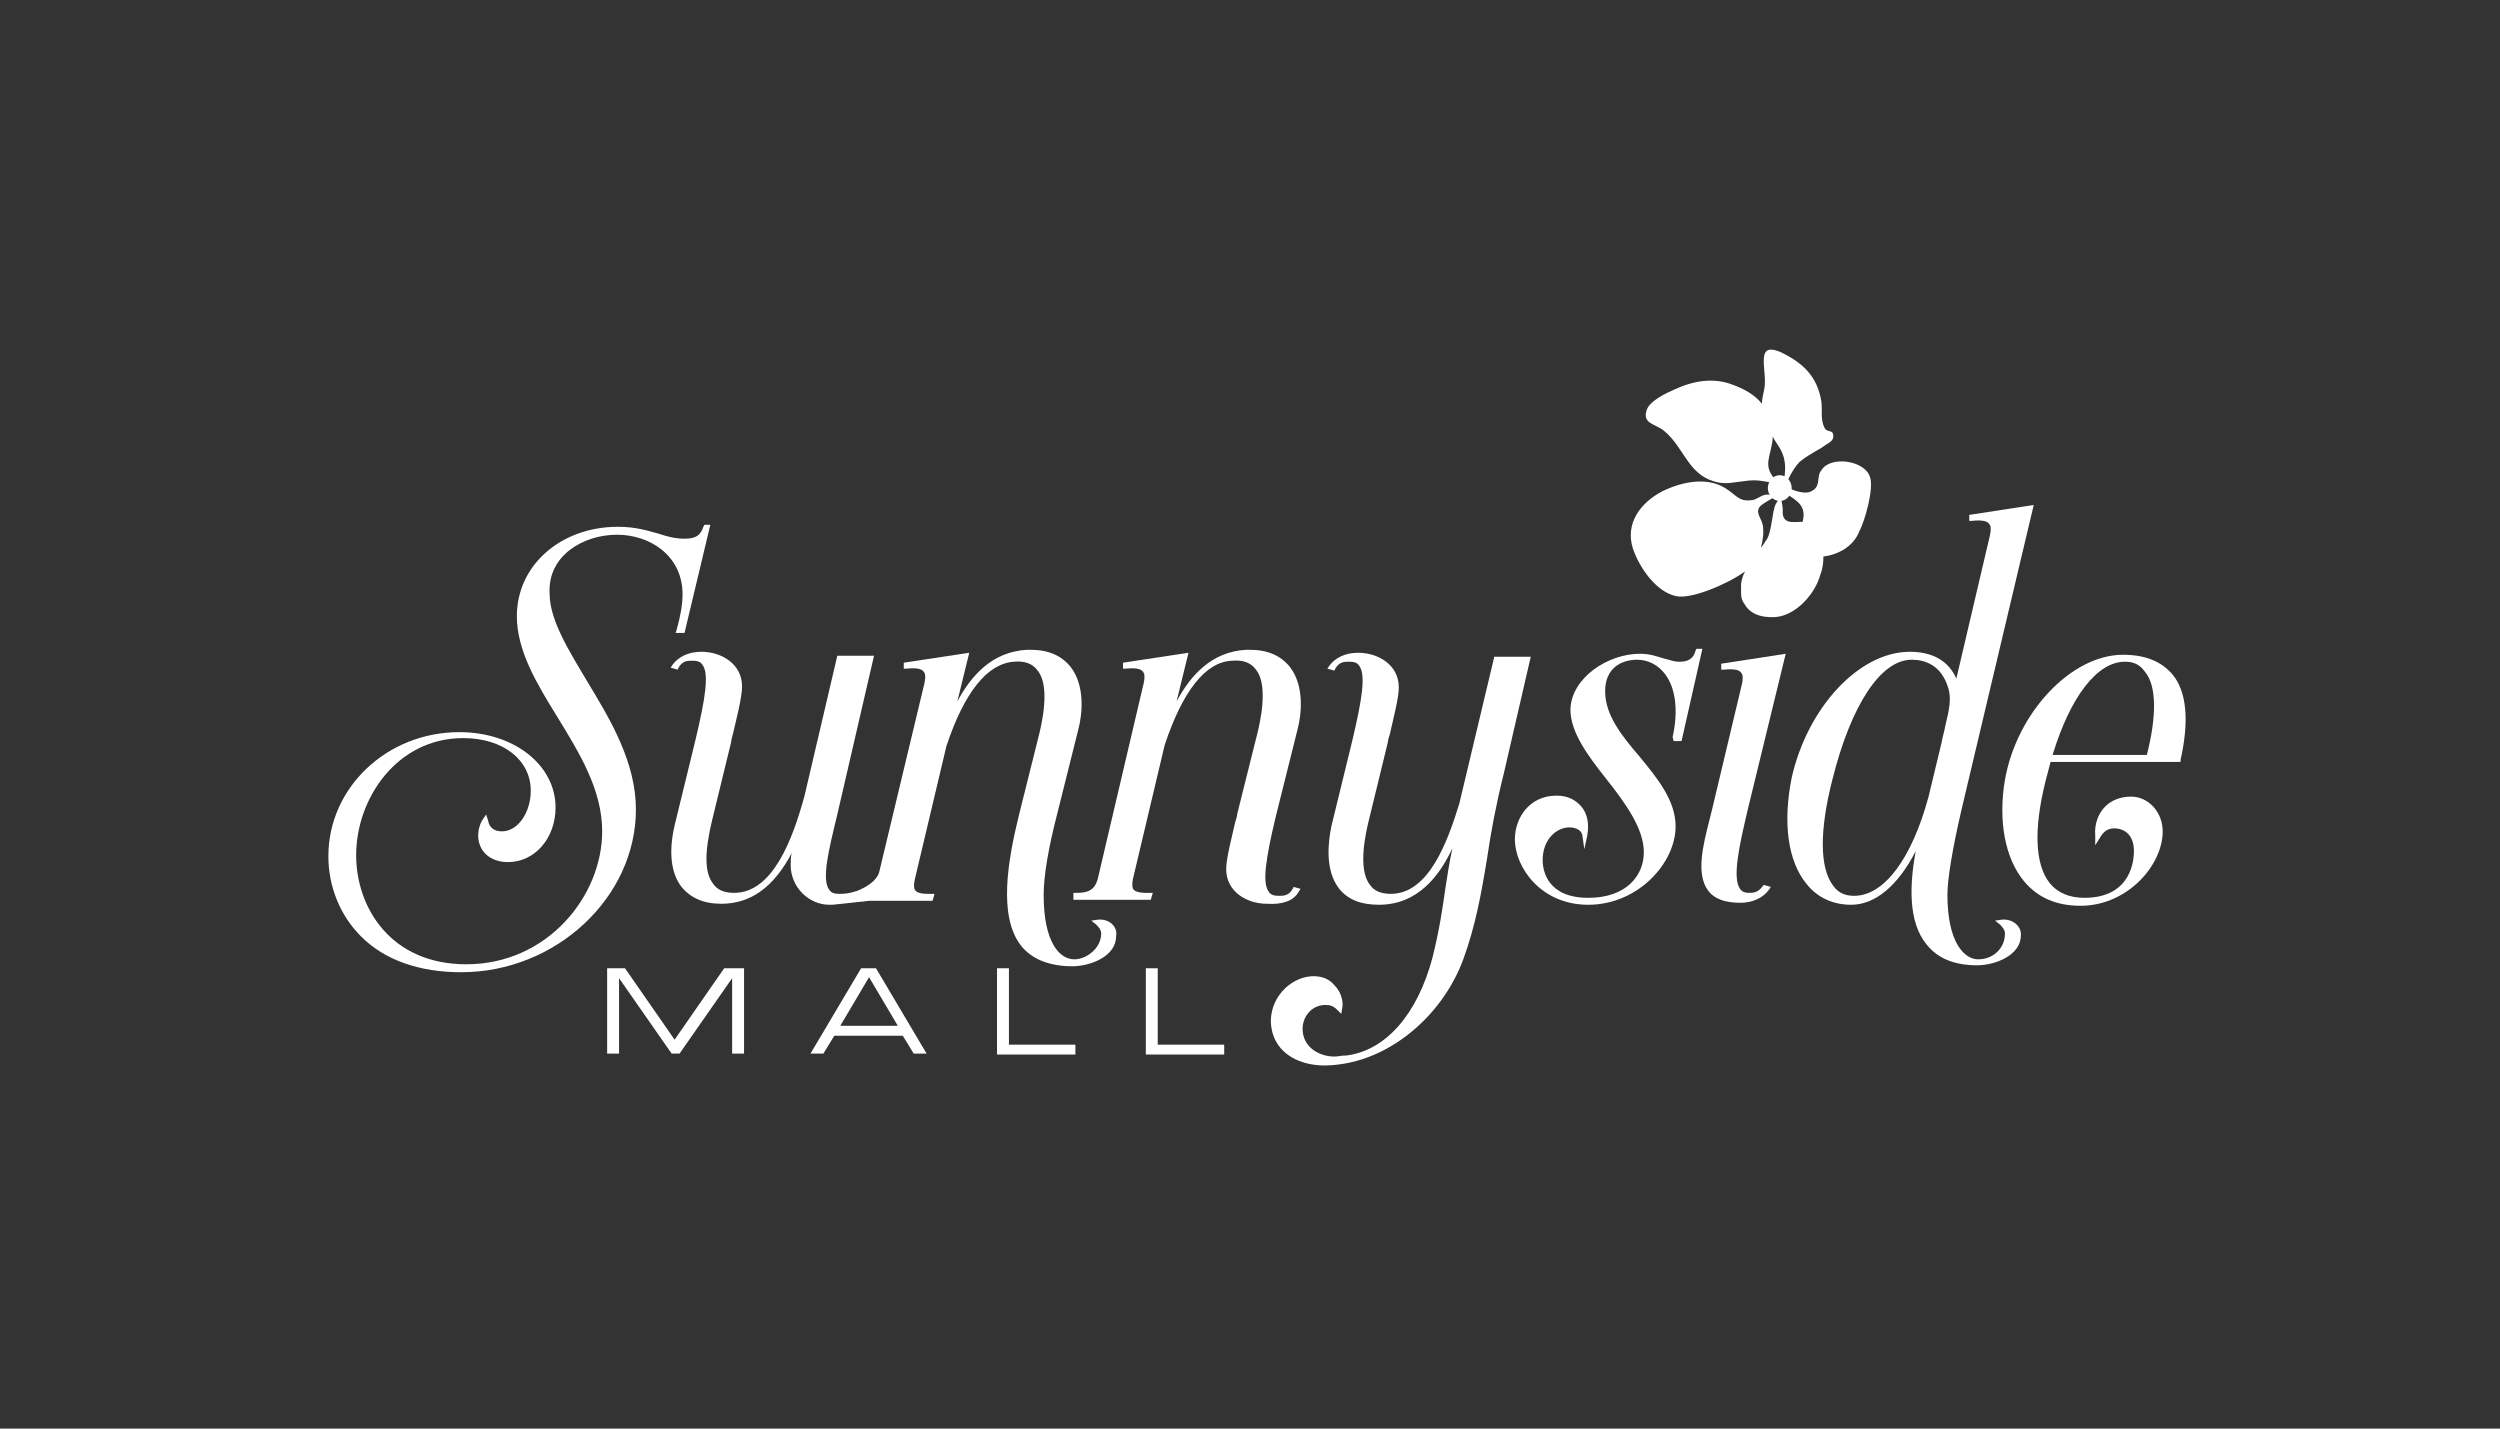 <?xml version="1.0" encoding="utf-8"?>
<!-- Generator: Adobe Illustrator 26.5.0, SVG Export Plug-In . SVG Version: 6.00 Build 0)  -->
<svg version="1.1" id="Layer_1" xmlns="http://www.w3.org/2000/svg" xmlns:xlink="http://www.w3.org/1999/xlink" x="0px" y="0px"
	 viewBox="0 0 252 144" style="enable-background:new 0 0 252 144;" xml:space="preserve">
<rect x="0" y="0" width="252" height="144" fill="#333333" stroke="none"/>
<style type="text/css">
	.st0{fill:#FFFFFF;}
</style>
<g>
	<g>
		<path class="st0" d="M167.7,43.4c2,1.6,2.4,4.3,5,5.1c1.2,0.4,2,0.1,3.1,0c1.3-0.2,1.9,0,3.1,0.2l0.2-0.2
			c-1.6-1.6-0.5-2.5-0.4-4.5c0.4,1,1.8,1.8,1,4.9L180,49c0.2-0.8,1.1-2.3,1.6-2.6c0.9-0.7,2-1.2,2.2-1.4c0.4-0.3,1-0.5,1-1
			c0-0.8-0.6-0.3-0.9-0.9c-0.4-0.8-0.2-1.7-0.3-2.6c-0.4-2.5-1.8-3.9-4.1-5c-2.8-1.2-1.2,2.1-1.7,3.9c-0.1,0.5-0.2,0.9-0.2,1.3
			c-0.7-0.9-1.8-1.5-2.9-1.9c-2-0.8-4.1-0.4-6,0.5c-0.7,0.3-2.4,1.1-2.7,2C165.5,42.7,166.8,42.7,167.7,43.4z"/>
	</g>
	<g>
		<path class="st0" d="M178.5,49.6L178.5,49.6C178.4,49.5,178.5,49.6,178.5,49.6z"/>
	</g>
	<g>
		<path class="st0" d="M188.5,48.1c-0.5-1.7-4-2.2-4.9-0.7c-0.6,0.7,0.1,1.7-1.2,2.2c-0.7,0.2-1.8-0.2-2.4-0.6c0,0,0,0.4-0.1,0.7
			c1.4,0.8,2.2,1.4,1.8,2.9c-1,0-2.1,0.3-2-1.2c0-0.3-0.1-0.8-0.1-0.8c-0.2-0.6-0.1-0.6-0.6,0.2c-0.4,0.8-0.4,3-1,3.7
			c-0.2,0.3-0.3,0.5-0.5,0.7c0.2-0.7,0.3-1.5,0.2-2.2c-0.1-0.7-0.7-1.2-0.4-1.8c0.2-0.4,1.3-0.9,1.7-1.2c-0.1-0.2-0.4-0.3-0.5-0.4
			l0,0.3c-0.8-0.2-1.1,0.3-1.8,0.5c-1.3,0.2-1.5-0.3-2.5-1c-1.9-1.4-4.5-0.9-6.6,0.1c-2.3,1.2-3.8,3.3-3,5.8
			c0.6,1.8,2.3,4.4,4.4,4.8c1.5,0.3,5.1-1.2,6.9-2.5c-0.2,0.4-0.4,0.9-0.4,1.4c0,0.1,0,0.1,0,0.2c0,0,0,0.1,0,0.1c0,0.1,0,0.3,0,0.4
			c0,0,0,0,0,0.1c0,0.4,0.1,0.8,0.3,1c0.5,1,1.6,1.5,3.2,1.4c2.1-0.2,4-2.4,4.5-4.3c0.2-0.5,0.3-1.1,0.3-1.8c1.5-0.2,3-1,3.6-2.5
			C188,52.5,188.9,49.2,188.5,48.1z"/>
	</g>
</g>
<ellipse class="st0" cx="179.4" cy="49.2" rx="1.2" ry="1.3"/>
<g>
	<g>
		<g>
			<path class="st0" d="M61.2,97.6H63l5,7.2l5-7.2H75v8.6h-1.2v-7.6h0l-5.3,7.6h-0.8l-5.3-7.6h0v7.6h-1.2V97.6z"/>
		</g>
		<g>
			<path class="st0" d="M86.8,97.6h1.5l5.1,8.6h-1.3l-1.1-1.8h-6.9l-1.1,1.8h-1.3L86.8,97.6z M87.6,98.5l-2.9,4.9h5.8L87.6,98.5z"/>
		</g>
		<g>
			<path class="st0" d="M100.5,97.6h1.2v7.7h6.7v1h-7.9V97.6z"/>
		</g>
		<g>
			<path class="st0" d="M115.5,97.6h1.2v7.7h6.7v1h-7.9V97.6z"/>
		</g>
	</g>
	<g>
		<path class="st0" d="M62.2,53.9c3.3,0,6.6,2.1,6.6,6c0,1-0.2,2.2-0.6,3.6l-0.1,0.3h0.9l2.6-10.9h-0.6l-0.1,0.2
			c-0.3,0.9-0.8,1.2-1.9,1.2c-0.9,0-1.7-0.2-2.6-0.5c-1.1-0.3-2.3-0.7-4.1-0.7c-5.8,0-10.2,3.9-10.2,9c0,3.5,2,6.8,4.1,10.2
			c2.2,3.6,4.5,7.3,4.5,11.5c0,6.5-5.5,13.4-13.7,13.4c-7.6,0-11.1-5.7-11.1-11c0-5.7,4.1-11.8,10.8-11.8c4,0,6.8,2.2,6.8,5.3
			c0,2.2-1.3,4.1-2.9,4.1c-0.8,0-1.3-0.4-1.4-1.1L49,82.1l-0.4,0.6c-0.3,0.5-0.4,1.1-0.4,1.5c0,1.6,1.2,2.7,3,2.7
			c2.7,0,4.8-2.4,4.8-5.5c0-4.3-4.2-7.6-9.7-7.6c-7.3,0-13.2,5.6-13.2,12.5c0,3.1,1.2,6,3.3,8.1c2.4,2.4,5.9,3.6,10.1,3.6
			c9.5,0,17.6-7.5,17.6-16.4c0-4.8-2.6-9.1-4.9-12.9c-1.9-3.2-3.8-6.2-3.8-8.9C55.2,56,58.8,53.9,62.2,53.9z"/>
		<path class="st0" d="M110.7,92.7l-0.7,0.1l0.5,0.4c0.2,0.2,0.5,0.5,0.5,0.9c0,1.5-1.5,2.6-2.7,2.6c-1.5,0-3.1-1.7-3.1-6.5
			c0-1.9,0.5-4.8,1.3-7.9l2.2-8.8c0.4-1.5,0.7-4.4-0.8-6.3c-0.9-1.1-2.2-1.7-4-1.7c-0.1,0-0.3,0-0.4,0c-3.5,0.2-5.6,2.6-7,5.2
			l1.2-4.9l-6.6,1v0.6l0.3,0c0.9-0.1,1.5,0,1.7,0.3c0.2,0.2,0.2,0.6,0.1,1.1l-4.6,19.2c-0.3,0.8-1.2,1.4-2.2,1.8
			c-0.9,0.3-1.4,0.3-1.8,0.3c-0.5,0-0.8-0.1-1-0.4c-0.8-1-0.1-3.9,0.8-7.6l3.7-16h-3.7l-3.3,14.1C79.9,84.6,77.9,90,74,90
			c-1,0-1.7-0.3-2.1-0.9C71,88,71,85.9,71.8,82.6l1.9-7.8c0-0.2,0.1-0.5,0.2-0.9c0.3-1.3,0.9-3.6,0.9-4.7c0-2.3-2.1-3.5-4.1-3.5
			c-1.3,0-2.3,0.5-2.9,1.3l-0.2,0.3l0.7,0.2l0.1-0.2c0.4-0.7,0.9-0.7,1.4-0.7c0.5,0,0.8,0.1,1,0.4c0.7,0.9,0.3,3.4-0.7,7.6l-2.1,8.6
			c-0.6,2.6-0.4,4.8,0.7,6.2c0.9,1.1,2.2,1.7,4,1.7c3,0,5.3-1.7,7.1-5.1c-0.1,0.4-0.1,0.8-0.1,1.2c0,2.2,1.8,4,3.9,4
			c0.1,0,0.3,0,0.3,0s2-0.2,2.8-0.3c0.3,0,0.7-0.1,1-0.1H94l0.2-0.7h-0.7c-0.6,0-1-0.1-1.2-0.3c-0.2-0.2-0.2-0.6-0.1-1.1l3.2-13.5
			c1.8-5.4,4.1-8.3,6.8-8.5c1.1-0.1,1.9,0.2,2.4,0.9c1.3,1.6,0.4,5.4,0.1,6.6l-2,8c-1.1,4.5-2.1,10.1,0.2,13.1
			c1.1,1.4,2.9,2.1,5.2,2.1c1.8,0,4.4-1,4.4-3C112.7,93.4,111.8,92.6,110.7,92.7z"/>
		<path class="st0" d="M130.9,89.9l0.2-0.3l-0.7-0.2l-0.1,0.2c-0.4,0.7-0.9,0.7-1.4,0.7c-0.5,0-0.8-0.1-1-0.4
			c-0.7-0.9-0.3-3.4,0.7-7.6l2.2-8.8c0.4-1.5,0.7-4.4-0.8-6.3c-0.9-1.1-2.2-1.7-4-1.7c-0.1,0-0.3,0-0.4,0c-3.5,0.2-5.6,2.6-7,5.2
			l1.2-4.9l-6.6,1v0.6l0.3,0c0.9-0.1,1.5,0,1.7,0.3c0.2,0.2,0.2,0.6,0.1,1.1l-4.6,19.6c-0.3,1.4-1.1,1.6-2.2,1.6h-0.3v0.7h7.8
			l0.2-0.7h-0.7c-0.6,0-1-0.1-1.2-0.3c-0.2-0.2-0.2-0.6-0.1-1.1l3.2-13.5c1.8-5.4,4.1-8.4,6.8-8.5c1.1-0.1,1.9,0.2,2.4,0.9
			c1.3,1.6,0.4,5.4,0.1,6.6l-2,8c0,0.2-0.1,0.5-0.2,0.8c-0.3,1.4-0.9,3.6-0.9,4.7c0,2.3,2.1,3.5,4.1,3.5
			C129.3,91.2,130.4,90.8,130.9,89.9z"/>
		<path class="st0" d="M150.6,66.3L147.1,81c-1.2,3.9-3.1,9.1-6.9,9.1c-1,0-1.7-0.3-2.1-0.9c-1.3-1.6-0.4-5.4-0.1-6.6l1.9-7.8
			c0-0.2,0.1-0.5,0.2-0.8c0.3-1.4,0.9-3.6,0.9-4.7c0-2.3-2.1-3.5-4.1-3.5c-1.3,0-2.3,0.5-2.9,1.3l-0.2,0.3l0.7,0.2l0.1-0.2
			c0.4-0.7,0.9-0.7,1.4-0.7c0.5,0,0.8,0.1,1,0.4c0.7,0.9,0.3,3.4-0.7,7.6l-2.1,8.6c-0.3,1.5-0.7,4.4,0.8,6.3c0.9,1.1,2.2,1.6,4,1.6
			c3.9,0,6.1-2.9,7.4-5.7c-0.3,1.4-0.5,2.7-0.7,4c-0.3,2.1-0.6,4.2-1.3,7c-1.5,5.7-4.7,9.4-8.7,9.9l-0.1,0c-0.4,0-0.7,0.1-1.1,0.1
			c-1.6,0-3.2-1-3.2-2.8c0-1.2,0.9-2.4,2.3-2.4c0.5,0,0.8,0.1,1.2,0.5l0.4,0.4l0.1-0.6c0.1-0.5,0-1.5-0.8-2.3
			c-0.5-0.6-1.2-0.9-2.1-0.9c-2,0-4.2,1.8-4.3,4.4c0,3.2,2.7,4.6,5.4,4.6c0.8,0,1.5-0.1,2.1-0.2c5.1-0.9,9.9-5.1,11.9-10.5
			c1.2-3.3,1.8-6.5,2.4-10.2c0.4-2.7,0.9-5.4,1.7-8.6l2.7-11.7H150.6z"/>
		<path class="st0" d="M168.7,74.7h0.8l2.1-9.3H171l-0.1,0.2c-0.1,0.5-0.5,1.1-1.5,1.1c-0.1,0-0.1,0-0.2,0c-0.5,0-0.9-0.2-1.4-0.3
			c-0.7-0.2-1.4-0.5-2.5-0.5c-3.2,0-6.9,2.4-7,5.6c0,2.3,1.7,4.6,3.6,7c1.9,2.4,3.8,5,3.8,7.4c0,2.3-1.7,4.6-5.6,4.6
			c-4.1,0-4.6-2.7-4.6-3.8c0-2.1,1.4-3.3,2.7-3.3c0.5,0,1.2,0.2,1.3,0.8l0.2,1.4l0.3-1.4c0.2-1.2,0-2.2-0.6-2.9
			c-0.6-0.7-1.4-1.1-2.5-1.1c-2.7,0-4.2,2.2-4.2,4.4c0,2.8,2.6,6.6,7.4,6.6c5,0,8.8-4.2,8.8-7.9c0-2.6-1.8-4.8-3.6-7
			c-1.8-2.1-3.5-4.2-3.5-6.6c0-3.1,2.7-3.2,3.2-3.2c1.1,0,2.1,0.5,2.8,1.4c1.1,1.4,1.4,3.7,0.8,6.4L168.7,74.7z"/>
		<path class="st0" d="M180,65.9l-6.5,1v0.6l0.3,0c0.9-0.1,1.5,0,1.7,0.3c0.2,0.2,0.2,0.6,0.1,1.1l-3,12.6c-0.1,0.4-0.2,0.8-0.3,1.2
			c-0.6,2.4-1.4,5.4-0.1,7.1c0.6,0.8,1.7,1.2,3.2,1.2c1.3,0,2.3-0.5,2.9-1.3l0.2-0.3l-0.7-0.2l-0.1,0.1c-0.5,0.7-1,0.7-1.4,0.7
			c-0.4,0-0.7-0.1-0.9-0.4c-0.8-1.1-0.1-4.3,0.8-8.1L180,65.9z"/>
		<path class="st0" d="M201.8,92.7l-0.7,0.1l0.5,0.4c0.2,0.2,0.5,0.5,0.5,0.9c0,1.5-1.2,2.6-2.7,2.6c-1.4,0-3.1-1.7-3.1-6.5
			c0-1.6,0.5-4.6,1.4-8.5l7.3-30.8l-6.5,1v0.6l0.3,0c0.9-0.1,1.5,0,1.7,0.3c0.2,0.2,0.2,0.6,0.1,1.1l-3.4,14.5
			c-0.8-1.8-2.4-2.7-4.7-2.7c-5.1,0-10.3,5.6-11.9,12.7c-0.9,4.5-0.4,8.4,1.5,10.7c1.1,1.4,2.7,2.1,4.5,2.1c2.4,0,4.7-1.9,6.5-5.4
			c-0.6,3.3-0.8,7.1,1.1,9.4c1.1,1.4,2.8,2.1,5.1,2.1c1.8,0,4.4-1,4.4-3C203.8,93.4,202.9,92.6,201.8,92.7z M195.7,74.9l-1.3,5.4
			c-1.7,6.3-4.5,10-7.5,10c-0.9,0-1.6-0.3-2.1-1c-1.4-1.8-1.4-5.6-0.1-10.7c1.9-7.6,4.9-12.1,8-12.1c1.3,0,3,0.5,3.7,2.9
			c0.3,1,0.1,2.1-0.3,3.7C196,73.7,195.8,74.3,195.7,74.9z"/>
		<path class="st0" d="M219,68c-1.1-1.3-2.7-2-5-2c-5.2,0-10.7,5.8-11.9,12.6c-0.7,4.1,0,7.9,1.9,10.2c1.4,1.7,3.3,2.5,5.7,2.5h0.2
			h0c4.6-0.1,8.1-4.1,8.1-7.5c0-1.9-1.4-3.5-3.2-3.5c-1.1,0-2,0.4-2.6,1c-0.7,0.7-1.1,1.8-1,2.9l0,1l0.5-0.8
			c0.5-0.9,1.2-0.9,1.4-0.9c1,0,2,0.6,2,2.3c0,0.8-0.2,4.7-5,4.7c-1.5,0-2.7-0.5-3.5-1.5c-1.5-1.9-1.6-5.5-0.4-10.3l0.5-1.9h13.1
			l0-0.2C220.7,72.6,220.4,69.7,219,68z M216.4,76.1h-9.5c1.8-5.9,4.5-9.4,7.3-9.4c0.9,0,1.5,0.3,2,1
			C217.4,69.1,217.4,72.2,216.4,76.1z"/>
	</g>
</g>
</svg>

